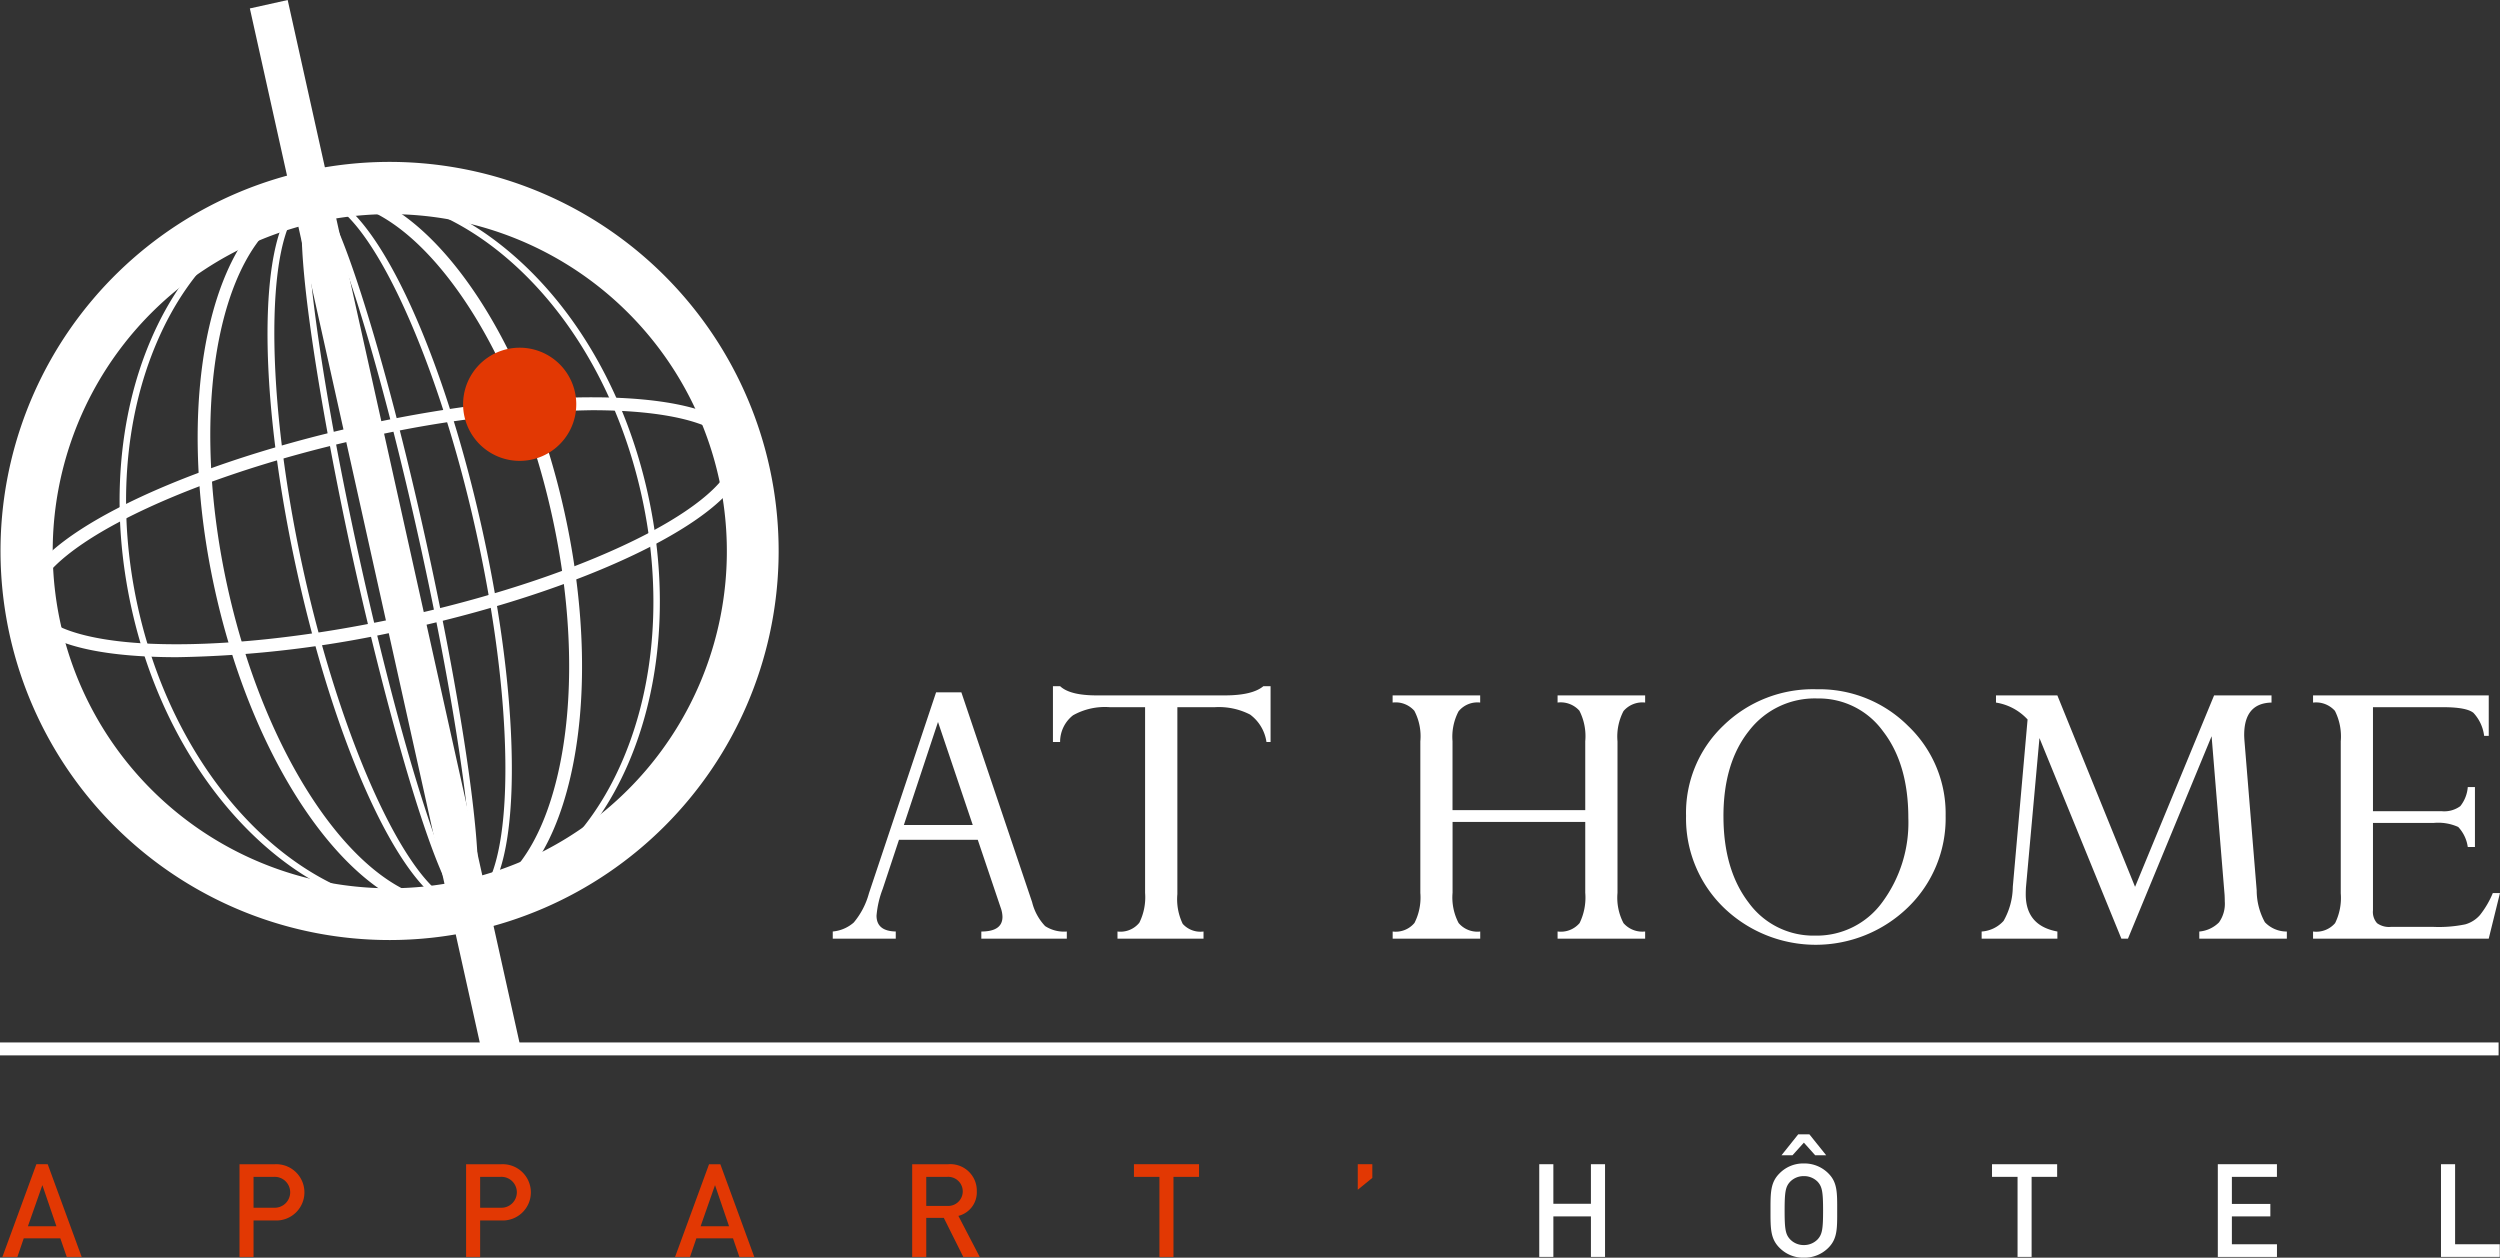 <?xml version="1.0" encoding="UTF-8"?>
<svg xmlns="http://www.w3.org/2000/svg" xmlns:xlink="http://www.w3.org/1999/xlink" width="314.072" height="158" viewBox="0 0 314.072 158">
  <rect x="0" y="0" width="314.072" height="158" fill="#333333" stroke="none"/>
  <defs>
    <clipPath id="clip-path">
      <rect id="Rectangle_36" data-name="Rectangle 36" width="314.072" height="158" fill="none"></rect>
    </clipPath>
  </defs>
  <g id="Groupe_22" data-name="Groupe 22" transform="translate(0 0)">
    <path id="Tracé_32" data-name="Tracé 32" d="M5.1,41l1.765,5.168H3.284Zm-.751-2.63L.079,50.019H1.962l.8-2.34H7.355l.808,2.34h1.875L5.773,38.375Z" transform="translate(0.222 107.887)" fill="#e23803"></path>
    <g id="Groupe_21" data-name="Groupe 21" transform="translate(0 0)">
      <g id="Groupe_20" data-name="Groupe 20" clip-path="url(#clip-path)">
        <path id="Tracé_33" data-name="Tracé 33" d="M12.308,45.437H9.659v4.581H7.894V38.375h4.414a3.537,3.537,0,1,1,0,7.062m-.1-5.477H9.659v3.876h2.554a1.941,1.941,0,1,0,0-3.876" transform="translate(22.193 107.888)" fill="#e23803"></path>
        <path id="Tracé_34" data-name="Tracé 34" d="M19.777,45.437H17.128v4.581H15.363V38.375h4.414a3.536,3.536,0,1,1,0,7.062m-.1-5.477H17.128v3.876h2.546a1.942,1.942,0,1,0,0-3.876" transform="translate(43.191 107.888)" fill="#e23803"></path>
        <path id="Tracé_35" data-name="Tracé 35" d="M30.328,50.015l-.8-2.336h-4.6l-.8,2.336H22.252l4.265-11.64h1.422L32.2,50.015ZM27.268,41l-1.81,5.168h3.575Z" transform="translate(62.558 107.888)" fill="#e23803"></path>
        <path id="Tracé_36" data-name="Tracé 36" d="M36.489,50.019l-2.447-4.905H31.835v4.905H30.067V38.375h4.509a3.325,3.325,0,0,1,3.609,3.4,3.048,3.048,0,0,1-2.313,3.087l2.679,5.153ZM34.45,39.961H31.835v3.647H34.45a1.829,1.829,0,1,0,0-3.647" transform="translate(84.529 107.888)" fill="#e23803"></path>
        <path id="Tracé_37" data-name="Tracé 37" d="M42.343,39.96V50.018H40.578V39.96h-3.2V38.375h8.175V39.96Z" transform="translate(105.079 107.886)" fill="#e23803"></path>
        <path id="Tracé_38" data-name="Tracé 38" d="M44.754,41.58V38.374h1.829v1.719Z" transform="translate(125.82 107.886)" fill="#e23803"></path>
        <path id="Tracé_39" data-name="Tracé 39" d="M57.227,50.018V44.93H52.509v5.088H50.736V38.374h1.772v4.97h4.718v-4.97H59V50.018Z" transform="translate(142.639 107.885)" fill="#fff"></path>
        <path id="Tracé_40" data-name="Tracé 40" d="M65.627,51.644a4.24,4.24,0,0,1-3.076,1.243,4.168,4.168,0,0,1-3.061-1.243c-1.147-1.143-1.132-2.439-1.132-4.677s-.015-3.533,1.132-4.673a4.156,4.156,0,0,1,3.061-1.246,4.228,4.228,0,0,1,3.076,1.246c1.143,1.14,1.109,2.432,1.109,4.673s.034,3.533-1.109,4.677M63.973,40.019l-1.422-1.586-1.429,1.586H59.739l2.1-2.63h1.406l2.108,2.63Zm.313,3.331a2.4,2.4,0,0,0-1.734-.713,2.373,2.373,0,0,0-1.734.713c-.576.625-.686,1.281-.686,3.617s.111,2.988.686,3.609a2.352,2.352,0,0,0,1.734.724,2.377,2.377,0,0,0,1.734-.724c.564-.621.678-1.273.678-3.609s-.114-2.992-.678-3.617" transform="translate(164.068 105.116)" fill="#fff"></path>
        <path id="Tracé_41" data-name="Tracé 41" d="M70.634,39.96V50.018H68.869V39.96H65.66V38.375h8.183V39.96Z" transform="translate(184.594 107.886)" fill="#fff"></path>
        <path id="Tracé_42" data-name="Tracé 42" d="M73.1,50.018V38.374h7.428V39.96H74.868v3.4H79.7V44.93H74.868v3.5h5.664v1.589Z" transform="translate(205.521 107.885)" fill="#fff"></path>
        <path id="Tracé_43" data-name="Tracé 43" d="M80.459,50.018V38.374h1.772V48.429h5.607v1.589Z" transform="translate(226.2 107.885)" fill="#fff"></path>
        <rect id="Rectangle_34" data-name="Rectangle 34" width="4.869" height="134.711" transform="matrix(0.976, -0.217, 0.217, 0.976, 31.389, 1.06)" fill="#fff"></rect>
        <path id="Tracé_44" data-name="Tracé 44" d="M48.869,103.038a48.878,48.878,0,1,1,10.512-1.147,48.922,48.922,0,0,1-10.512,1.147m.015-91.194A42.346,42.346,0,1,0,90.234,45.079,42.338,42.338,0,0,0,48.885,11.844" transform="translate(0.088 15.058)" fill="#fff"></path>
        <path id="Tracé_45" data-name="Tracé 45" d="M30.762,96.263c-3.434,0-10.439-26.112-14.369-43.918C12.414,34.287,7.722,7.154,11.107,6.407c.572-.126,2.112-.454,6.331,12.654C20.09,27.308,23,38.407,25.62,50.31S30.27,73.5,31.33,82.1c1.681,13.687.149,14.022-.427,14.148a.572.572,0,0,1-.141.019M11.286,7.2h0c-1.6.351-.122,17.631,5.9,44.97,6.411,29.073,12.055,43.289,13.5,43.289l.042,0c.015,0,1.368-.454-.206-13.256-1.052-8.579-3.076-19.842-5.694-31.714s-5.519-22.952-8.164-31.173C12.841,7.436,11.389,7.2,11.286,7.2" transform="translate(27.956 17.927)" fill="#fff"></path>
        <path id="Tracé_46" data-name="Tracé 46" d="M20.117,45.746q-1.858,0-3.59-.08c-6.59-.3-14.655-1.643-15.669-6.254s5.736-9.22,11.583-12.269c7.973-4.154,18.95-7.9,30.906-10.531s23.5-3.849,32.473-3.438c6.59.309,14.655,1.647,15.669,6.258S85.752,28.648,79.906,31.7C71.936,35.852,60.96,39.591,49,42.224a138.719,138.719,0,0,1-28.883,3.522M72.211,14.718A137.013,137.013,0,0,0,43.7,18.2C31.875,20.8,21.039,24.49,13.192,28.583,5.855,32.406,1.838,36.324,2.444,39.061s5.892,4.6,14.159,4.985c8.835.4,20.223-.8,32.046-3.407s22.659-6.293,30.506-10.382c7.337-3.823,11.354-7.737,10.748-10.474s-5.892-4.6-14.159-4.985c-1.136-.053-2.317-.08-3.533-.08" transform="translate(2.122 36.817)" fill="#fff"></path>
        <path id="Tracé_47" data-name="Tracé 47" d="M33.345,96.355c-6.487,0-15.47-18.154-20.821-42.424C6.974,28.741,7.74,7.882,14.269,6.441S30.277,23.6,35.826,48.793c2.63,11.922,3.926,23.4,3.651,32.305-.282,9.082-2.2,14.476-5.408,15.181a3.292,3.292,0,0,1-.724.076M15.023,7.169a2.672,2.672,0,0,0-.579.065c-5.881,1.3-6.4,22.6-1.128,46.522s14.7,43,20.578,41.734c2.767-.61,4.509-5.866,4.772-14.415.274-8.846-1.014-20.246-3.632-32.107-5.1-23.15-14.1-41.8-20.01-41.8" transform="translate(24.79 17.892)" fill="#fff"></path>
        <path id="Tracé_48" data-name="Tracé 48" d="M38.224,97.37c-11.545,0-24.4-17.387-29.546-40.736C3.171,31.647,8.545,9.145,20.658,6.477c6-1.311,12.608,2.245,18.664,10.035,5.923,7.619,10.645,18.432,13.29,30.441s2.908,23.8.732,33.2c-2.222,9.616-6.735,15.634-12.715,16.949a11.122,11.122,0,0,1-2.4.263M23.135,7.83A9.756,9.756,0,0,0,21,8.062C9.769,10.536,4.951,32.169,10.264,56.283S29.047,97.991,40.279,95.521c5.332-1.17,9.414-6.758,11.487-15.729,2.119-9.178,1.86-20.715-.739-32.492S43.819,24.943,38.038,17.507c-4.909-6.315-10.123-9.677-14.9-9.677" transform="translate(18.317 17.46)" fill="#fff"></path>
        <path id="Tracé_49" data-name="Tracé 49" d="M42.545,97.216c-16.214,0-32.172-15.981-37.107-38.335C2.8,46.9,3.673,34.9,7.907,25.078,12.161,15.211,19.292,8.72,27.982,6.807s17.891.976,25.894,8.141c7.97,7.131,13.812,17.654,16.446,29.63s1.768,23.973-2.466,33.8c-4.25,9.864-11.381,16.355-20.078,18.272a24.158,24.158,0,0,1-5.233.572M33.279,7.043a23.719,23.719,0,0,0-5.122.556c-8.431,1.856-15.36,8.179-19.5,17.8-4.166,9.669-5.027,21.5-2.424,33.307C11.6,83.03,30.169,99.667,47.6,95.855c8.435-1.864,15.364-8.183,19.51-17.807,4.166-9.662,5.023-21.488,2.416-33.3S61.179,22.57,53.335,15.55C47.1,9.97,40.128,7.043,33.279,7.043" transform="translate(11.081 17.527)" fill="#fff"></path>
        <path id="Tracé_50" data-name="Tracé 50" d="M29.315,17.038a7.109,7.109,0,1,1-8.473-5.408,7.11,7.11,0,0,1,8.473,5.408" transform="translate(42.914 32.218)" fill="#e23803"></path>
        <rect id="Rectangle_35" data-name="Rectangle 35" width="313.896" height="1.624" transform="translate(0 130.962)" fill="#fff"></rect>
        <path id="Tracé_51" data-name="Tracé 51" d="M46.113,53.768v-.9c1.765,0,2.657-.614,2.657-1.845a3.583,3.583,0,0,0-.236-1.182l-2.866-8.492h-9.9l-2.039,6.155a12.155,12.155,0,0,0-.781,3.369q0,1.944,2.416,1.993v.9H27.449v-.9a4.618,4.618,0,0,0,2.637-1.128A9.61,9.61,0,0,0,32,48.051L40.431,22.82h3.175l8.888,26.359a6.687,6.687,0,0,0,1.635,3.007,4.353,4.353,0,0,0,2.725.682v.9Zm-9.73-14.285h8.652l-4.364-12.94Z" transform="translate(77.169 64.157)" fill="#fff"></path>
        <path id="Tracé_52" data-name="Tracé 52" d="M55.014,25.258H50.337V48.744a7.13,7.13,0,0,0,.671,3.731,2.989,2.989,0,0,0,2.615.964v.9H42.814v-.9a3.048,3.048,0,0,0,2.748-1.109,7.193,7.193,0,0,0,.72-3.743V25.258H41.861a8.179,8.179,0,0,0-4.631,1.018,4.231,4.231,0,0,0-1.624,3.358h-.9V22.617h.9q1.229,1.161,4.6,1.159H56.279c2.329,0,3.945-.385,4.867-1.159h.9v7.017h-.515a5.2,5.2,0,0,0-2.062-3.453,8.592,8.592,0,0,0-4.459-.922" transform="translate(97.574 63.586)" fill="#fff"></path>
        <path id="Tracé_53" data-name="Tracé 53" d="M70.1,47.714v-8.9H53.431v8.9a6.9,6.9,0,0,0,.758,3.8,3.088,3.088,0,0,0,2.717,1.071v.9h-11v-.9a3.074,3.074,0,0,0,2.74-1.079,7.031,7.031,0,0,0,.736-3.766V28.7a6.883,6.883,0,0,0-.751-3.842A3.134,3.134,0,0,0,45.9,23.82v-.9h11v.9a3.053,3.053,0,0,0-2.717,1.105,6.867,6.867,0,0,0-.758,3.747v8.659H70.1V28.672a7.02,7.02,0,0,0-.736-3.827,3.143,3.143,0,0,0-2.74-1.025v-.9h11v.9a3.117,3.117,0,0,0-2.718,1.071,6.9,6.9,0,0,0-.755,3.8V47.737a6.862,6.862,0,0,0,.755,3.792,3.14,3.14,0,0,0,2.718,1.052v.9h-11v-.9a3.093,3.093,0,0,0,2.767-1.06,7.3,7.3,0,0,0,.709-3.808" transform="translate(129.053 64.441)" fill="#fff"></path>
        <path id="Tracé_54" data-name="Tracé 54" d="M55.575,38.628a15.135,15.135,0,0,1,4.7-11.358,16.11,16.11,0,0,1,11.7-4.551,15.8,15.8,0,0,1,11.51,4.619,15.186,15.186,0,0,1,4.7,11.289,15.552,15.552,0,0,1-4.741,11.5,16.634,16.634,0,0,1-23.158,0,15.613,15.613,0,0,1-4.711-11.5m4.7.05q0,6.718,3.171,10.855a10.049,10.049,0,0,0,8.343,4.135,10.179,10.179,0,0,0,8.465-4.231A16.827,16.827,0,0,0,83.5,38.887q0-6.786-3.186-10.9a9.947,9.947,0,0,0-8.233-4.112,10.407,10.407,0,0,0-8.591,4.055q-3.219,4.042-3.217,10.748" transform="translate(156.242 63.873)" fill="#fff"></path>
        <path id="Tracé_55" data-name="Tracé 55" d="M94.521,22.921h7.215v.9q-3.43.08-3.434,4.059c0,.221.015.461.031.7l1.54,18.836a8.274,8.274,0,0,0,1.029,4,3.773,3.773,0,0,0,2.759,1.17v.9h-11v-.9a3.969,3.969,0,0,0,2.477-1.151,4.025,4.025,0,0,0,.724-2.641c0-.24-.008-.515-.023-.812l-1.631-19.93L83.7,53.481h-.827L72.582,28.28l-1.7,18.8c-.015.293-.023.568-.023.835q0,3.939,3.975,4.669v.9H65.318v-.9a4.063,4.063,0,0,0,2.756-1.334,8.843,8.843,0,0,0,1.159-4.28l1.856-21.023a6.83,6.83,0,0,0-3.968-2.123v-.9h7.71l9.761,24.046Z" transform="translate(183.633 64.441)" fill="#fff"></path>
        <path id="Tracé_56" data-name="Tracé 56" d="M95.68,34.436h.9v7.531h-.9a4.589,4.589,0,0,0-1.2-2.519,6.1,6.1,0,0,0-3.091-.507H83.769V49.914a2.127,2.127,0,0,0,.514,1.62A2.559,2.559,0,0,0,86.018,52h5.359a16.47,16.47,0,0,0,3.975-.316A3.841,3.841,0,0,0,97.2,50.524a11.409,11.409,0,0,0,1.624-2.771h.9l-1.414,5.728H76.242v-.9a3.114,3.114,0,0,0,2.771-1.056,7.144,7.144,0,0,0,.709-3.739V28.692a7.16,7.16,0,0,0-.732-3.83,3.166,3.166,0,0,0-2.748-1.04v-.9H98.314v5.084h-.579a5.151,5.151,0,0,0-1.342-2.893c-.579-.473-1.845-.713-3.8-.713H83.769V37.462H92.36a3.406,3.406,0,0,0,2.382-.633,4.389,4.389,0,0,0,.938-2.394" transform="translate(214.344 64.444)" fill="#fff"></path>
      </g>
    </g>
  </g>
</svg>
